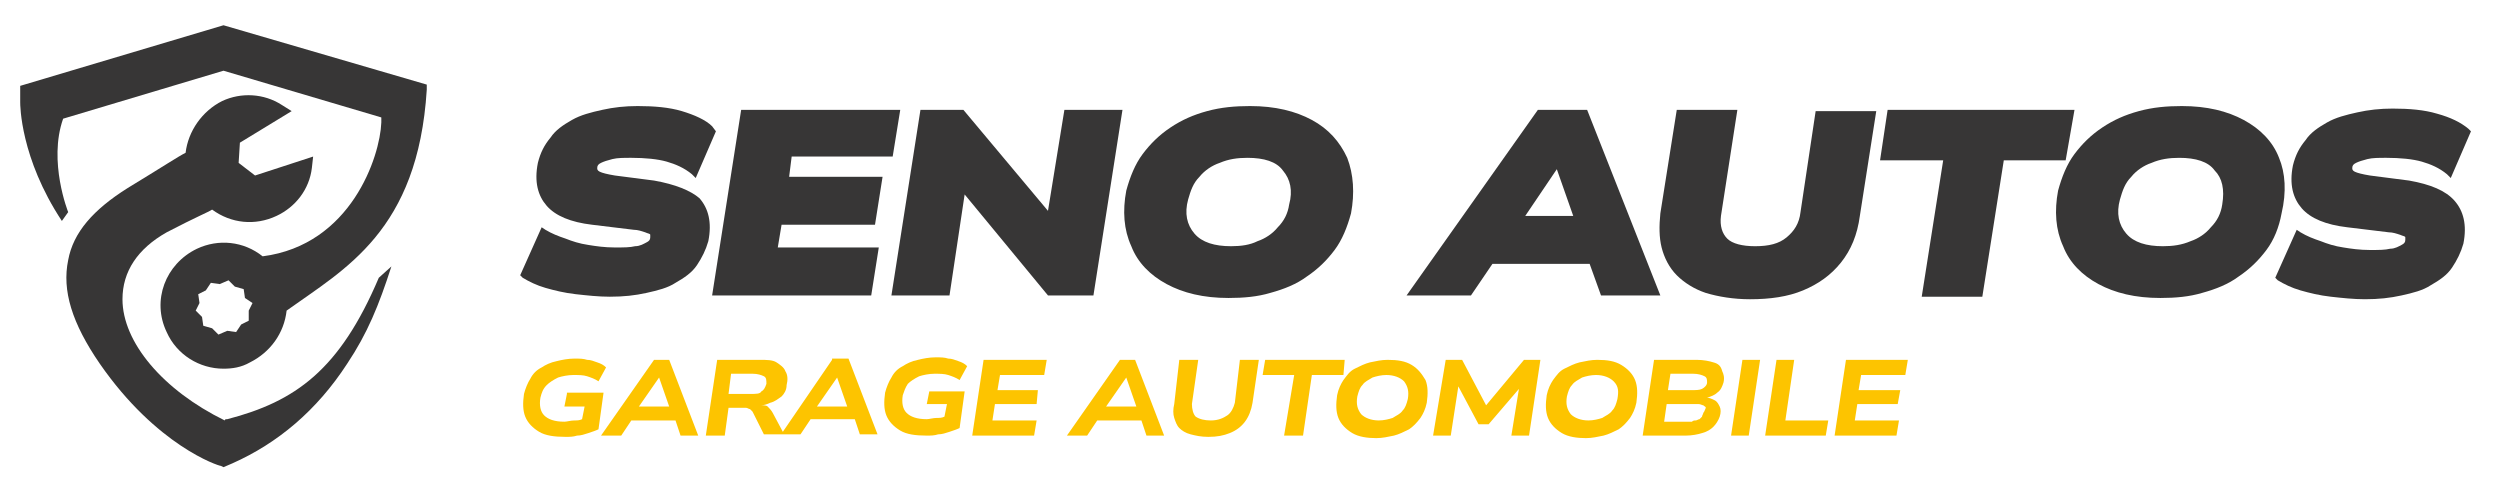 <?xml version="1.0" encoding="utf-8"?>
<!-- Generator: Adobe Illustrator 29.8.0, SVG Export Plug-In . SVG Version: 9.03 Build 0)  -->
<svg version="1.0" id="Calque_1" xmlns="http://www.w3.org/2000/svg" xmlns:xlink="http://www.w3.org/1999/xlink" x="0px" y="0px"
	 viewBox="0 0 198 39.2" style="enable-background:new 0 0 198 39.2;" xml:space="preserve">
<style type="text/css">
	.st0{fill:#FDC400;}
	.st1{fill:#373636;}
</style>
<g>
	<g>
		<path class="st0" d="M44.9,31.2l-0.2,1h1.6l-0.2,1c-0.2,0.1-0.4,0.1-0.6,0.1c-0.3,0-0.6,0.1-0.8,0.1c-0.8,0-1.3-0.2-1.6-0.5
			c-0.3-0.3-0.4-0.8-0.3-1.4c0.1-0.4,0.2-0.7,0.5-1c0.2-0.2,0.5-0.4,0.9-0.6c0.3-0.1,0.8-0.2,1.2-0.2c0.4,0,0.8,0,1.1,0.1
			c0.3,0.1,0.6,0.2,0.9,0.4l0.6-1.1c-0.2-0.2-0.4-0.3-0.7-0.4c-0.3-0.1-0.5-0.2-0.8-0.2c-0.3-0.1-0.6-0.1-1-0.1
			c-0.5,0-1,0.1-1.4,0.2c-0.5,0.1-0.9,0.3-1.2,0.5c-0.4,0.2-0.7,0.5-0.9,0.9c-0.2,0.3-0.4,0.8-0.5,1.2c-0.1,0.7-0.1,1.3,0.1,1.8
			s0.6,0.9,1.1,1.2c0.5,0.3,1.2,0.4,2.1,0.4c0.3,0,0.6,0,0.9-0.1c0.3,0,0.6-0.1,0.9-0.2c0.3-0.1,0.6-0.2,0.8-0.3l0.4-2.9H44.9z"/>
		<path class="st0" d="M51.8,28.5l-4.2,6h1.6l0.8-1.2h3.5l0.4,1.2h1.4l-2.3-6H51.8z M52.2,29.9L52.2,29.9l0.8,2.3h-2.4L52.2,29.9z"
			/>
		<path class="st0" d="M65.9,28.5l-3.9,5.7l-0.8-1.5c-0.1-0.2-0.3-0.4-0.4-0.5c-0.1-0.1-0.3-0.1-0.5-0.1c0.2,0,0.5-0.1,0.7-0.2
			c0.4-0.1,0.6-0.3,0.9-0.5c0.2-0.2,0.4-0.5,0.4-0.9c0.1-0.4,0.1-0.8-0.1-1.1c-0.1-0.3-0.4-0.5-0.7-0.7c-0.3-0.2-0.8-0.2-1.3-0.2
			h-3.4l-0.9,6h1.5l0.3-2.2h1c0.2,0,0.3,0,0.4,0c0.1,0,0.2,0.1,0.3,0.1c0.1,0.1,0.1,0.1,0.2,0.2l0.9,1.8h1.3h0.4h1.2l0.8-1.2h3.5
			l0.4,1.2h1.4l-2.3-6H65.9z M59.4,31.2h-1.7l0.2-1.6h1.7c0.4,0,0.7,0.1,0.9,0.2c0.2,0.1,0.2,0.3,0.2,0.6c-0.1,0.3-0.2,0.5-0.4,0.6
			C60.2,31.2,59.9,31.2,59.4,31.2z M66.3,29.9L66.3,29.9l0.8,2.3h-2.4L66.3,29.9z"/>
		<path class="st0" d="M71.9,30.4c0.2-0.2,0.5-0.4,0.9-0.6c0.3-0.1,0.8-0.2,1.2-0.2c0.4,0,0.8,0,1.1,0.1c0.3,0.1,0.6,0.2,0.9,0.4
			l0.6-1.1c-0.2-0.2-0.4-0.3-0.7-0.4c-0.3-0.1-0.5-0.2-0.8-0.2c-0.3-0.1-0.6-0.1-1-0.1c-0.5,0-1,0.1-1.4,0.2
			c-0.5,0.1-0.9,0.3-1.2,0.5c-0.4,0.2-0.7,0.5-0.9,0.9c-0.2,0.3-0.4,0.8-0.5,1.2c-0.1,0.7-0.1,1.3,0.1,1.8c0.2,0.5,0.6,0.9,1.1,1.2
			c0.5,0.3,1.2,0.4,2.1,0.4c0.3,0,0.6,0,0.9-0.1c0.3,0,0.6-0.1,0.9-0.2c0.3-0.1,0.6-0.2,0.8-0.3l0.4-2.9h-2.8l-0.2,1H75l-0.2,1
			c-0.2,0.1-0.4,0.1-0.6,0.1c-0.3,0-0.6,0.1-0.8,0.1c-0.8,0-1.3-0.2-1.6-0.5c-0.3-0.3-0.4-0.8-0.3-1.4C71.6,31,71.7,30.7,71.9,30.4z
			"/>
		<polygon class="st0" points="77,34.5 81.9,34.5 82.1,33.3 78.6,33.3 78.8,32 82.1,32 82.2,30.9 79,30.9 79.2,29.7 82.7,29.7 
			82.9,28.5 77.9,28.5 		"/>
		<path class="st0" d="M88.7,28.5l-4.2,6h1.6l0.8-1.2h3.5l0.4,1.2h1.4l-2.3-6H88.7z M89.2,29.9L89.2,29.9l0.8,2.3h-2.4L89.2,29.9z"
			/>
		<path class="st0" d="M97.8,31.9c-0.1,0.4-0.3,0.8-0.6,1c-0.3,0.2-0.7,0.4-1.3,0.4c-0.5,0-0.9-0.1-1.2-0.3c-0.2-0.2-0.3-0.6-0.3-1
			l0.5-3.5h-1.5L93,32c-0.1,0.4-0.1,0.8,0,1.1c0.1,0.3,0.2,0.6,0.4,0.8c0.2,0.2,0.5,0.4,0.9,0.5c0.4,0.1,0.8,0.2,1.4,0.2
			c0.7,0,1.2-0.1,1.7-0.3c0.5-0.2,0.9-0.5,1.2-0.9c0.3-0.4,0.5-0.9,0.6-1.5l0.5-3.4h-1.5L97.8,31.9z"/>
		<polygon class="st0" points="106.5,28.5 100.2,28.5 100,29.7 102.5,29.7 101.7,34.5 103.2,34.5 103.9,29.7 106.4,29.7 		"/>
		<path class="st0" d="M111.8,28.9c-0.5-0.3-1.1-0.4-1.9-0.4c-0.5,0-0.9,0.1-1.4,0.2c-0.4,0.1-0.8,0.3-1.2,0.5
			c-0.4,0.2-0.6,0.5-0.9,0.9c-0.2,0.3-0.4,0.7-0.5,1.2c-0.1,0.7-0.1,1.3,0.1,1.8c0.2,0.5,0.6,0.9,1.1,1.2c0.5,0.3,1.2,0.4,1.9,0.4
			c0.5,0,0.9-0.1,1.4-0.2c0.4-0.1,0.8-0.3,1.2-0.5c0.3-0.2,0.6-0.5,0.9-0.9c0.2-0.3,0.4-0.7,0.5-1.2c0.1-0.7,0.1-1.3-0.1-1.8
			C112.6,29.6,112.3,29.2,111.8,28.9z M111.5,31.6c-0.1,0.4-0.2,0.7-0.4,0.9c-0.2,0.3-0.5,0.4-0.8,0.6c-0.3,0.1-0.7,0.2-1.1,0.2
			c-0.6,0-1.1-0.2-1.4-0.5c-0.3-0.4-0.4-0.8-0.3-1.4c0.1-0.4,0.2-0.7,0.4-0.9c0.2-0.3,0.5-0.4,0.8-0.6c0.3-0.1,0.7-0.2,1.1-0.2
			c0.6,0,1.1,0.2,1.4,0.5C111.5,30.6,111.6,31,111.5,31.6z"/>
		<polygon class="st0" points="117.7,32.1 115.8,28.5 114.5,28.5 113.5,34.5 114.9,34.5 115.5,30.6 117.1,33.6 117.9,33.6 
			120.3,30.8 119.7,34.5 121.1,34.5 122,28.5 120.7,28.5 		"/>
		<path class="st0" d="M128.4,28.9c-0.5-0.3-1.1-0.4-1.9-0.4c-0.5,0-0.9,0.1-1.4,0.2c-0.4,0.1-0.8,0.3-1.2,0.5
			c-0.4,0.2-0.6,0.5-0.9,0.9c-0.2,0.3-0.4,0.7-0.5,1.2c-0.1,0.7-0.1,1.3,0.1,1.8c0.2,0.5,0.6,0.9,1.1,1.2c0.5,0.3,1.2,0.4,1.9,0.4
			c0.5,0,0.9-0.1,1.4-0.2c0.4-0.1,0.8-0.3,1.2-0.5c0.3-0.2,0.6-0.5,0.9-0.9c0.2-0.3,0.4-0.7,0.5-1.2c0.1-0.7,0.1-1.3-0.1-1.8
			C129.3,29.6,128.9,29.2,128.4,28.9z M128.1,31.6c-0.1,0.4-0.2,0.7-0.4,0.9c-0.2,0.3-0.5,0.4-0.8,0.6c-0.3,0.1-0.7,0.2-1.1,0.2
			c-0.6,0-1.1-0.2-1.4-0.5c-0.3-0.4-0.4-0.8-0.3-1.4c0.1-0.4,0.2-0.7,0.4-0.9c0.2-0.3,0.5-0.4,0.8-0.6c0.3-0.1,0.7-0.2,1.1-0.2
			c0.6,0,1.1,0.2,1.4,0.5C128.2,30.6,128.2,31,128.1,31.6z"/>
		<path class="st0" d="M135.7,28.7c-0.3-0.1-0.8-0.2-1.3-0.2h-3.4l-0.9,6h3.4c0.5,0,1-0.1,1.3-0.2c0.4-0.1,0.7-0.3,0.9-0.5
			c0.2-0.2,0.4-0.5,0.5-0.8c0.1-0.3,0.1-0.6,0-0.8c-0.1-0.2-0.2-0.4-0.4-0.5c-0.2-0.1-0.4-0.2-0.6-0.2c0.3-0.1,0.6-0.2,0.8-0.4
			c0.3-0.2,0.4-0.5,0.5-0.8c0.1-0.4,0-0.7-0.1-0.9C136.3,29,136.1,28.8,135.7,28.7z M132.3,29.6h1.8c0.4,0,0.7,0.1,0.9,0.2
			c0.2,0.1,0.2,0.3,0.2,0.5c0,0.2-0.2,0.4-0.4,0.5c-0.2,0.1-0.5,0.1-0.9,0.1h-1.8L132.3,29.6z M134.9,32.7c0,0.1-0.1,0.2-0.1,0.3
			c-0.1,0.1-0.1,0.1-0.2,0.2c-0.1,0-0.2,0.1-0.3,0.1c-0.1,0-0.2,0-0.3,0.1c-0.1,0-0.2,0-0.3,0h-1.9L132,32h2c0.2,0,0.3,0,0.5,0
			s0.3,0.1,0.4,0.1c0.1,0.1,0.2,0.1,0.2,0.2C135,32.5,135,32.6,134.9,32.7z"/>
		<polygon class="st0" points="137.1,34.5 138.5,34.5 139.4,28.5 138,28.5 		"/>
		<polygon class="st0" points="142.1,28.5 140.7,28.5 139.8,34.5 144.6,34.5 144.8,33.3 141.4,33.3 		"/>
		<polygon class="st0" points="150.9,29.7 151.1,28.5 146.2,28.5 145.3,34.5 150.2,34.5 150.4,33.3 146.9,33.3 147.1,32 150.3,32 
			150.5,30.9 147.2,30.9 147.4,29.7 		"/>
	</g>
	<g>
		<g>
			<path class="st1" d="M51.8,14.3l-3.1-0.4c-0.6-0.1-1-0.2-1.2-0.3c-0.2-0.1-0.2-0.2-0.2-0.3c0-0.2,0.1-0.3,0.3-0.4
				c0.2-0.1,0.5-0.2,0.9-0.3c0.4-0.1,0.9-0.1,1.5-0.1c1.1,0,2.1,0.1,2.8,0.3c0.7,0.2,1.4,0.5,2,1l0.3,0.3l1.6-3.7L56.4,10
				C55.9,9.5,55,9.1,54,8.8c-1-0.3-2.2-0.4-3.5-0.4c-1,0-1.9,0.1-2.8,0.3c-0.9,0.2-1.7,0.4-2.4,0.8c-0.7,0.4-1.3,0.8-1.7,1.4
				c-0.5,0.6-0.8,1.2-1,2c-0.3,1.5,0,2.6,0.7,3.4c0.7,0.8,1.9,1.3,3.6,1.5l3.3,0.4c0.3,0,0.6,0.1,0.9,0.2c0.2,0.1,0.4,0.1,0.4,0.2
				c0,0,0,0.2,0,0.2c0,0.2-0.1,0.3-0.3,0.4c-0.2,0.1-0.5,0.3-0.9,0.3c-0.4,0.1-0.9,0.1-1.6,0.1c-0.8,0-1.5-0.1-2.1-0.2
				c-0.7-0.1-1.3-0.3-1.8-0.5c-0.6-0.2-1.1-0.4-1.6-0.7l-0.3-0.2l-1.7,3.8l0.2,0.2c0.5,0.3,1.1,0.6,1.8,0.8c0.7,0.2,1.5,0.4,2.4,0.5
				c0.9,0.1,1.8,0.2,2.7,0.2c1.1,0,2-0.1,2.9-0.3c0.9-0.2,1.7-0.4,2.3-0.8c0.7-0.4,1.3-0.8,1.7-1.4c0.4-0.6,0.7-1.2,0.9-1.9
				c0.3-1.5,0-2.6-0.7-3.4C54.7,15.1,53.5,14.6,51.8,14.3z"/>
			<polygon class="st1" points="69.3,17.8 69.9,14 62.5,14 62.7,12.4 70.7,12.4 71.3,8.7 58.7,8.7 56.4,23.4 69,23.4 69.6,19.6 
				61.6,19.6 61.9,17.8 			"/>
			<polygon class="st1" points="83,16.7 76.3,8.7 72.9,8.7 70.6,23.4 75.2,23.4 76.4,15.4 83,23.4 86.6,23.4 88.9,8.7 84.3,8.7 			
				"/>
			<path class="st1" d="M103.9,9.5c-1.3-0.7-2.9-1.1-4.9-1.1c-1.2,0-2.3,0.1-3.4,0.4c-1.1,0.3-2,0.7-2.9,1.3
				c-0.9,0.6-1.6,1.3-2.2,2.1c-0.6,0.8-1,1.8-1.3,2.9c-0.3,1.6-0.2,3.1,0.4,4.4c0.5,1.3,1.5,2.3,2.8,3c1.3,0.7,2.9,1.1,4.9,1.1
				c1.2,0,2.3-0.1,3.3-0.4c1.1-0.3,2.1-0.7,2.9-1.3c0.9-0.6,1.6-1.3,2.2-2.1c0.6-0.8,1-1.8,1.3-2.9c0.3-1.6,0.2-3.1-0.3-4.4
				C106.1,11.2,105.2,10.2,103.9,9.5z M97.5,19.5c-1.3,0-2.3-0.3-2.9-1c-0.6-0.7-0.8-1.6-0.5-2.7c0.2-0.7,0.4-1.3,0.9-1.8
				c0.4-0.5,1-0.9,1.6-1.1c0.7-0.3,1.4-0.4,2.2-0.4c1.3,0,2.3,0.3,2.8,1c0.6,0.7,0.8,1.6,0.5,2.7c-0.1,0.7-0.4,1.3-0.9,1.8
				c-0.4,0.5-1,0.9-1.6,1.1C99,19.4,98.3,19.5,97.5,19.5z"/>
			<path class="st1" d="M121.8,8.7l-10.4,14.7h5.1l1.7-2.5h7.7l0.9,2.5h4.7l-5.8-14.7H121.8z M120.8,17.1l2.5-3.7l1.3,3.7H120.8z"/>
			<path class="st1" d="M142.6,16.8c-0.1,0.9-0.5,1.5-1.1,2c-0.6,0.5-1.4,0.7-2.5,0.7c-1,0-1.8-0.2-2.2-0.6c-0.4-0.4-0.6-1-0.5-1.8
				l1.3-8.4h-4.8l-1.3,8.2c-0.1,1-0.1,1.9,0.1,2.7c0.2,0.8,0.6,1.6,1.2,2.2c0.6,0.6,1.4,1.1,2.3,1.4c1,0.3,2.2,0.5,3.5,0.5
				c1.6,0,3-0.2,4.2-0.7c1.2-0.5,2.2-1.2,3-2.2c0.8-1,1.3-2.2,1.5-3.7l1.3-8.3h-4.8L142.6,16.8z"/>
			<polygon class="st1" points="164.3,8.7 149.5,8.7 148.9,12.7 153.9,12.7 152.2,23.5 157,23.5 158.7,12.7 163.6,12.7 			"/>
			<path class="st1" d="M180.5,12.5c-0.5-1.3-1.5-2.3-2.8-3c-1.3-0.7-2.9-1.1-4.9-1.1c-1.2,0-2.3,0.1-3.4,0.4
				c-1.1,0.3-2,0.7-2.9,1.3c-0.9,0.6-1.6,1.3-2.2,2.1c-0.6,0.8-1,1.8-1.3,2.9c-0.3,1.6-0.2,3.1,0.4,4.4c0.5,1.3,1.5,2.3,2.8,3
				c1.3,0.7,2.9,1.1,4.9,1.1c1.2,0,2.3-0.1,3.3-0.4c1.1-0.3,2.1-0.7,2.9-1.3c0.9-0.6,1.6-1.3,2.2-2.1c0.6-0.8,1-1.8,1.2-2.9
				C181.1,15.2,181,13.7,180.5,12.5z M176,16.2c-0.1,0.7-0.4,1.3-0.9,1.8c-0.4,0.5-1,0.9-1.6,1.1c-0.7,0.3-1.4,0.4-2.2,0.4
				c-1.3,0-2.3-0.3-2.9-1c-0.6-0.7-0.8-1.6-0.5-2.7c0.2-0.7,0.4-1.3,0.9-1.8c0.4-0.5,1-0.9,1.6-1.1c0.7-0.3,1.4-0.4,2.2-0.4
				c1.3,0,2.3,0.3,2.8,1C176,14.1,176.2,15,176,16.2z"/>
			<path class="st1" d="M190.8,14.3l-3.1-0.4c-0.6-0.1-1-0.2-1.2-0.3c-0.2-0.1-0.2-0.2-0.2-0.3c0-0.2,0.1-0.3,0.3-0.4
				c0.2-0.1,0.5-0.2,0.9-0.3c0.4-0.1,0.9-0.1,1.5-0.1c1.1,0,2.1,0.1,2.8,0.3c0.7,0.2,1.4,0.5,2,1l0.3,0.3l1.6-3.7l-0.2-0.2
				c-0.6-0.5-1.4-0.9-2.5-1.2c-1-0.3-2.2-0.4-3.5-0.4c-1,0-1.9,0.1-2.8,0.3c-0.9,0.2-1.7,0.4-2.4,0.8c-0.7,0.4-1.3,0.8-1.7,1.4
				c-0.5,0.6-0.8,1.2-1,2c-0.3,1.5,0,2.6,0.7,3.4c0.7,0.8,1.9,1.3,3.6,1.5l3.3,0.4c0.3,0,0.6,0.1,0.9,0.2c0.2,0.1,0.4,0.1,0.4,0.2
				c0,0,0,0.1,0,0.2c0,0.2-0.1,0.3-0.3,0.4c-0.2,0.1-0.5,0.3-0.9,0.3c-0.4,0.1-0.9,0.1-1.6,0.1c-0.8,0-1.5-0.1-2.1-0.2
				c-0.7-0.1-1.3-0.3-1.8-0.5c-0.6-0.2-1.1-0.4-1.6-0.7l-0.3-0.2l-1.7,3.8l0.2,0.2c0.5,0.3,1.1,0.6,1.8,0.8c0.7,0.2,1.5,0.4,2.4,0.5
				c0.9,0.1,1.8,0.2,2.7,0.2c1.1,0,2-0.1,2.9-0.3c0.9-0.2,1.7-0.4,2.3-0.8c0.7-0.4,1.3-0.8,1.7-1.4c0.4-0.6,0.7-1.2,0.9-1.9
				c0.3-1.5,0-2.6-0.7-3.4C193.7,15.1,192.5,14.6,190.8,14.3z"/>
		</g>
		<g>
			<path class="st1" d="M5.4,16.8c0,0-1.6-4-0.4-7.4l12.7-3.8l12.5,3.7c0,0.1,0,0.2,0,0.4c-0.1,2.7-2.4,9.7-9.4,10.6
				c-1.5-1.2-3.5-1.4-5.2-0.6c-2.5,1.2-3.6,4.1-2.4,6.6c0.8,1.8,2.6,2.9,4.5,2.9c0.7,0,1.4-0.1,2.1-0.5c1.6-0.8,2.7-2.3,2.9-4.1
				c4.6-3.3,10.4-6.3,11.1-17.5l0-0.4L17.7,2L1.6,6.8l0,1.3c0,0.2,0,4.4,3.3,9.4L5.4,16.8z M19.7,25.4l-0.6,0.3l-0.4,0.6L18,26.2
				l-0.7,0.3L16.8,26l-0.7-0.2L16,25.1l-0.5-0.5l0.3-0.6l-0.1-0.7l0.6-0.3l0.4-0.6l0.7,0.1l0.7-0.3l0.5,0.5l0.7,0.2l0.1,0.7L20,24
				l-0.3,0.6L19.7,25.4z"/>
			<path class="st1" d="M18,33.2c-0.1,0-0.2,0-0.2,0.1c-4.9-2.4-8.1-6.2-8.1-9.6c0-2.2,1.2-4,3.5-5.3c2.3-1.2,3.3-1.6,3.6-1.8
				c1.5,1.1,3.4,1.3,5.1,0.5c1.5-0.7,2.6-2.1,2.8-3.8l0.1-0.9l-4.6,1.5l-1.3-1l0.1-1.6l4.1-2.5l-0.8-0.5c-1.4-0.9-3.2-1-4.7-0.3
				c-1.6,0.8-2.7,2.4-2.9,4.1c-0.6,0.3-1.8,1.1-4.6,2.8c-2.7,1.7-4.3,3.5-4.7,5.7c-0.5,2.4,0.3,5,2.5,8.2c4.5,6.5,9.4,8.1,9.6,8.1
				l0.2,0.1l0.7-0.3c3.6-1.6,6.7-4.2,9.1-7.9c1.6-2.4,2.5-4.6,3.5-7.7L30,22C26.9,29.3,23.4,31.8,18,33.2z"/>
		</g>
	</g>
</g>
</svg>
